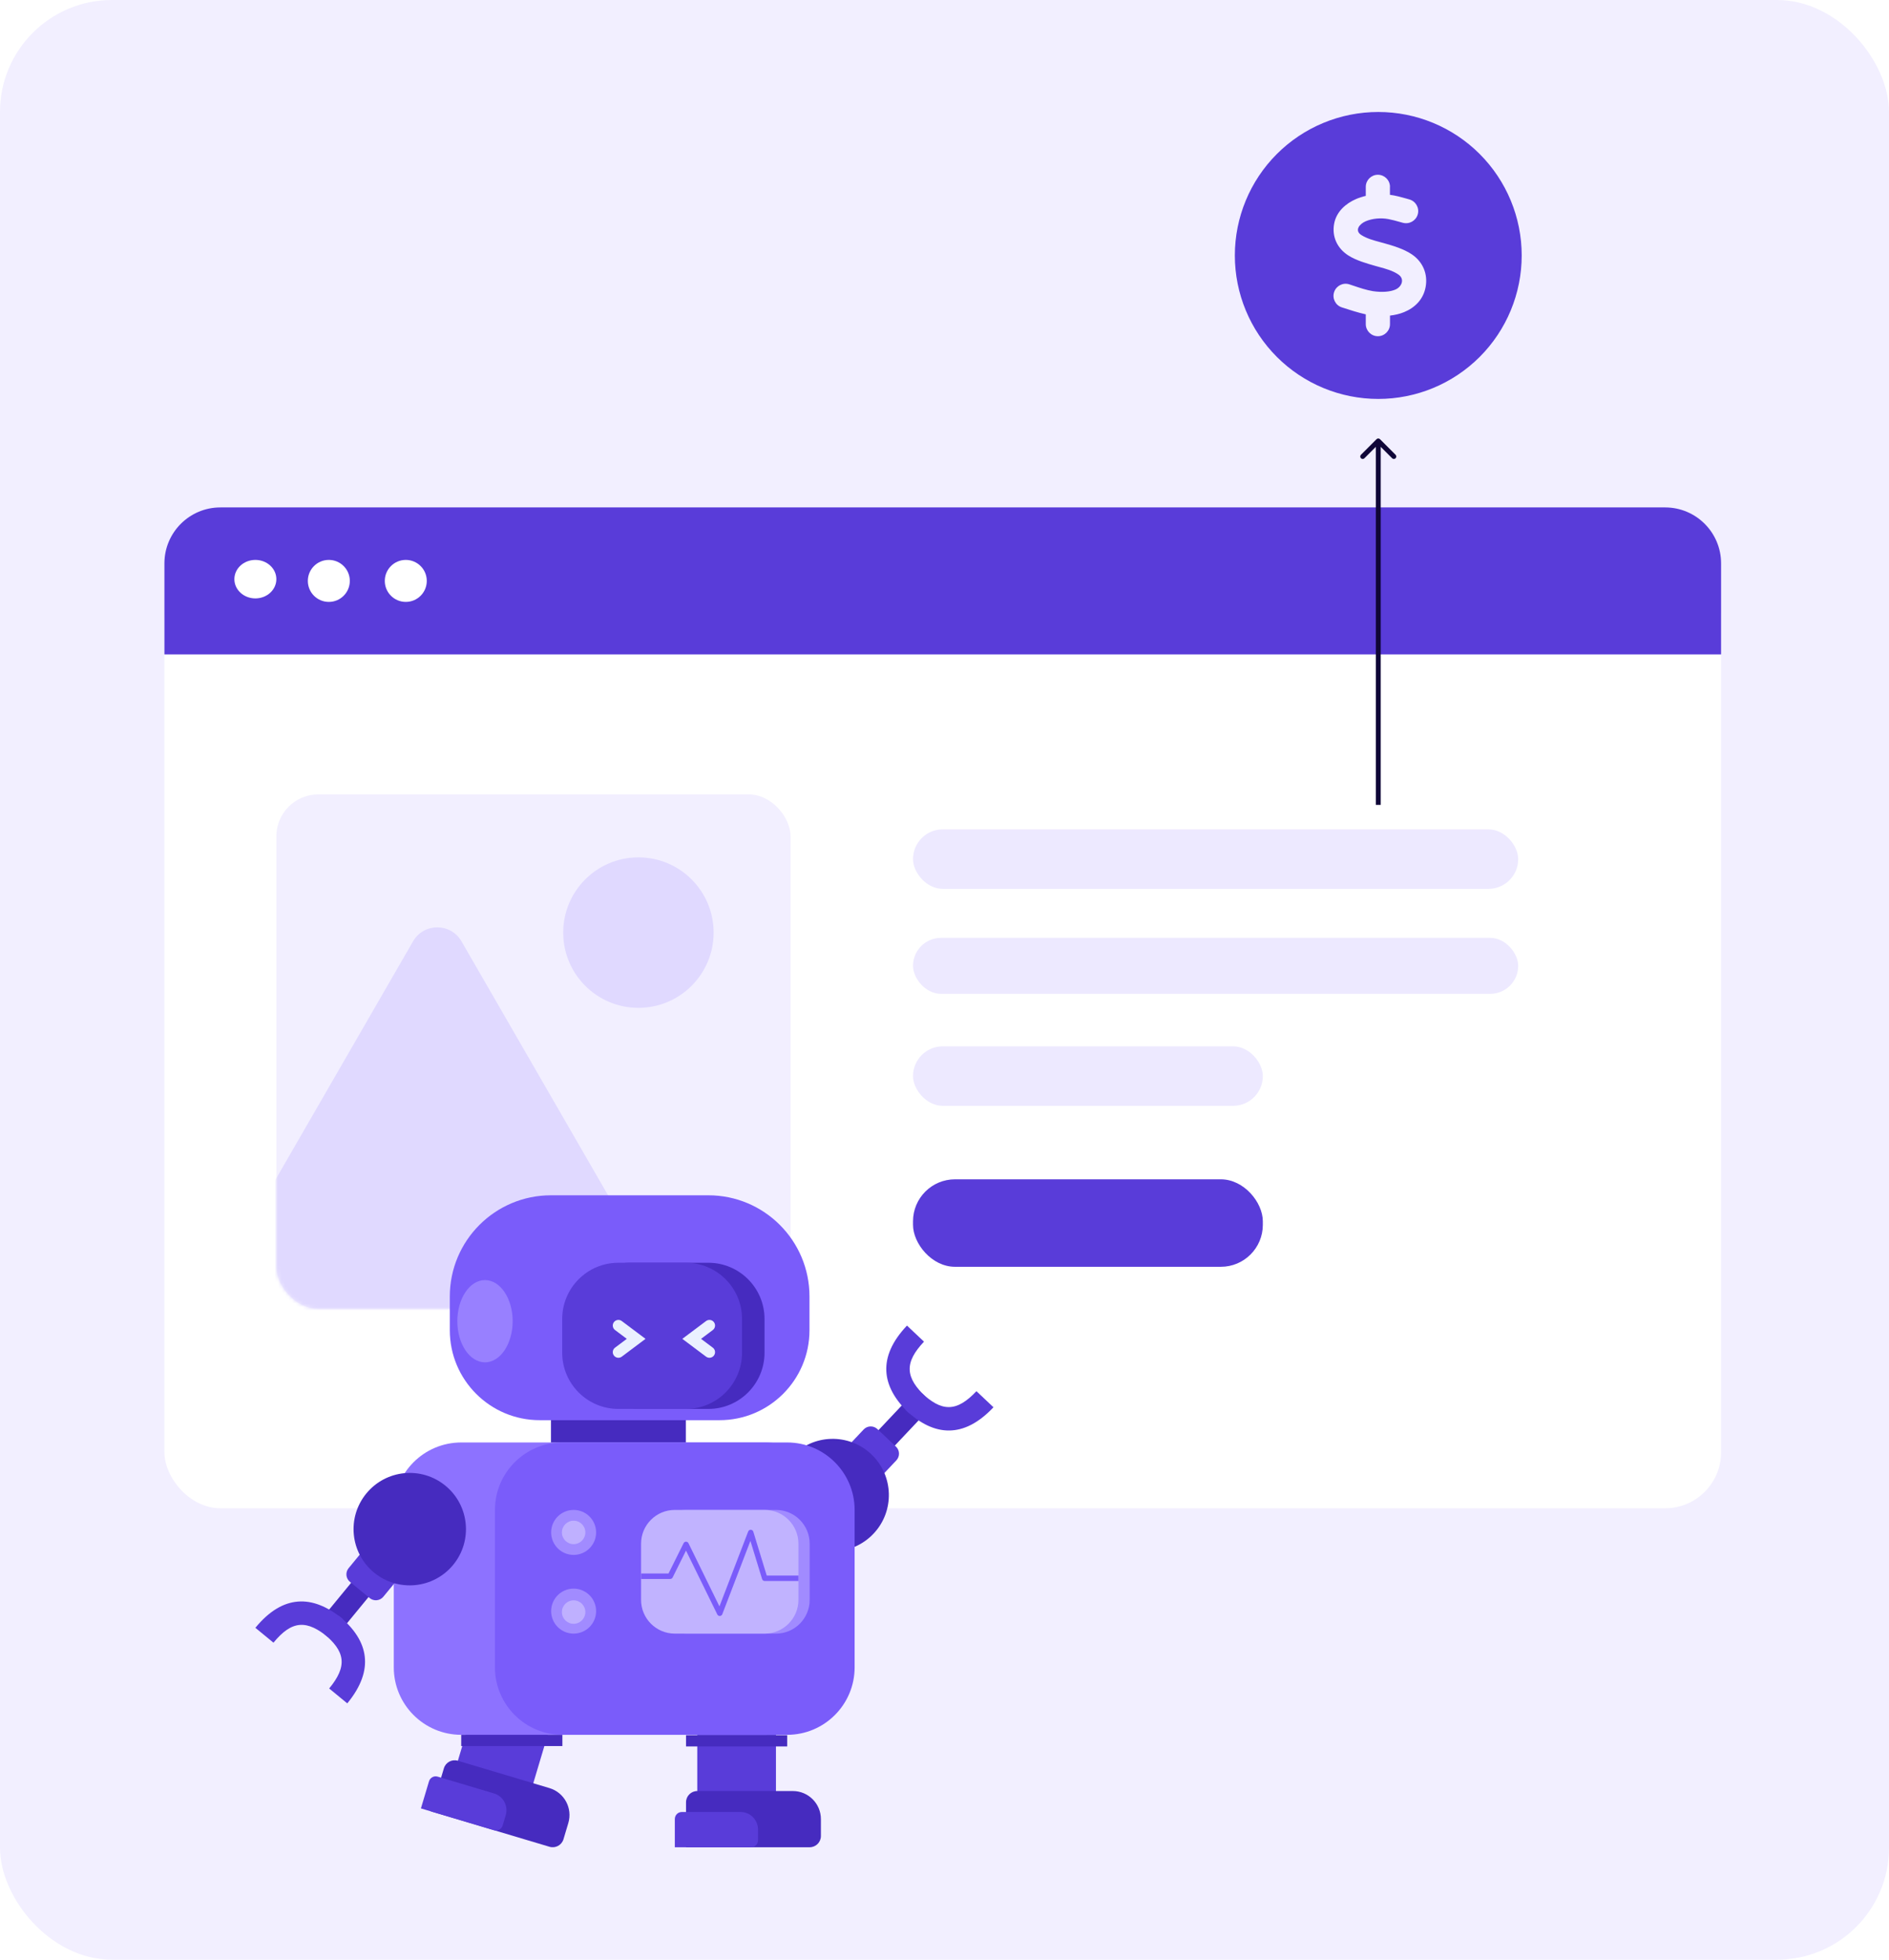 <svg width="540" height="560" viewBox="0 0 540 560" fill="none" xmlns="http://www.w3.org/2000/svg">
<rect width="540" height="560" rx="32" fill="#F2EFFF"/>
<path d="M394 114C404.874 114 415.302 109.68 422.991 101.991C430.68 94.302 435 83.874 435 73C435 62.126 430.68 51.698 422.991 44.009C415.302 36.32 404.874 32 394 32C383.126 32 372.698 36.32 365.009 44.009C357.32 51.698 353 62.126 353 73C353 83.874 357.32 94.302 365.009 101.991C372.698 109.68 383.126 114 394 114ZM397.331 53.397V55.671C398.885 55.863 400.438 56.296 401.976 56.728C402.28 56.808 402.568 56.888 402.873 56.984C404.714 57.497 405.804 59.403 405.291 61.245C404.779 63.086 402.873 64.159 401.031 63.663C400.775 63.599 400.534 63.519 400.278 63.455C399.157 63.134 398.036 62.83 396.899 62.606C394.785 62.206 392.334 62.398 390.364 63.246C388.603 64.015 387.145 65.873 389.147 67.154C390.717 68.163 392.639 68.676 394.464 69.172C394.849 69.268 395.217 69.38 395.586 69.477C398.084 70.181 401.271 71.094 403.657 72.728C406.764 74.858 408.222 78.317 407.533 82.033C406.877 85.62 404.378 87.975 401.383 89.192C400.134 89.704 398.773 90.025 397.347 90.185V92.619C397.347 94.525 395.794 96.079 393.888 96.079C391.982 96.079 390.429 94.525 390.429 92.619V89.832C388.106 89.304 385.832 88.567 383.574 87.831C381.764 87.238 380.771 85.268 381.38 83.458C381.988 81.648 383.942 80.656 385.752 81.264C386.152 81.392 386.553 81.536 386.953 81.665C388.763 82.273 390.621 82.898 392.479 83.202C395.201 83.602 397.379 83.362 398.805 82.785C400.727 82.017 401.639 79.727 399.75 78.445C398.132 77.34 396.13 76.796 394.224 76.283C393.856 76.187 393.504 76.091 393.135 75.979C390.717 75.29 387.69 74.441 385.416 72.984C382.293 70.982 380.707 67.651 381.38 63.951C382.02 60.46 384.743 58.138 387.626 56.888C388.507 56.504 389.452 56.2 390.429 55.975V53.397C390.429 51.491 391.982 49.938 393.888 49.938C395.794 49.938 397.347 51.491 397.347 53.397H397.331Z" fill="#593CD9"/>
<g filter="url(#filter0_d_0_177)">
<rect x="47" y="145" width="445" height="270" rx="16" fill="white"/>
</g>
<rect x="79" y="227" width="147" height="147" rx="12" fill="#F2EFFF"/>
<rect x="261" y="237" width="173" height="17" rx="8.5" fill="#EDE9FF"/>
<rect x="261" y="268" width="173" height="16" rx="8" fill="#EDE9FF"/>
<rect x="261" y="299" width="100" height="17" rx="8.5" fill="#EDE9FF"/>
<rect x="261" y="337" width="100" height="25" rx="12" fill="#593CD9"/>
<mask id="mask0_0_177" style="mask-type:alpha" maskUnits="userSpaceOnUse" x="79" y="227" width="147" height="147">
<rect x="79" y="227" width="147" height="147" rx="12" fill="#F2EFFF"/>
</mask>
<g mask="url(#mask0_0_177)">
<path d="M118.072 269C121.151 263.667 128.849 263.667 131.928 269L192.55 374C195.629 379.333 191.78 386 185.622 386H64.378C58.22 386 54.371 379.333 57.45 374L118.072 269Z" fill="#E0D9FF"/>
<circle cx="182.5" cy="266.5" r="21.5" fill="#E0D9FF"/>
</g>
<path d="M47 161C47 152.163 54.163 145 63 145H476C484.837 145 492 152.163 492 161V187H47V161Z" fill="#593CD9"/>
<circle cx="94" cy="166" r="6" fill="white"/>
<ellipse cx="73" cy="165.5" rx="6" ry="5.5" fill="white"/>
<circle cx="116" cy="166" r="6" fill="white"/>
<path d="M196.059 399.403H157.502V412.255H196.059V399.403Z" fill="#462BBF"/>
<path d="M128.584 370.485C128.584 354.512 141.53 341.566 157.502 341.566H202.486C218.459 341.566 231.404 354.512 231.404 370.485V380.124C231.404 394.32 219.895 405.829 205.699 405.829H154.289C140.093 405.829 128.584 394.32 128.584 380.124V370.485Z" fill="#7A5CFA"/>
<path d="M163.928 376.911C163.928 368.04 171.122 360.846 179.994 360.846H202.486C211.357 360.846 218.551 368.04 218.551 376.911V386.551C218.551 395.422 211.357 402.616 202.486 402.616H183.207C172.558 402.616 163.928 393.986 163.928 383.338V376.911Z" fill="#462BBF"/>
<path d="M160.715 376.911C160.715 368.04 167.909 360.846 176.78 360.846H196.059C204.931 360.846 212.125 368.04 212.125 376.911V386.551C212.125 395.422 204.931 402.616 196.059 402.616H176.78C167.909 402.616 160.715 395.422 160.715 386.551V376.911Z" fill="#593CD9"/>
<path fill-rule="evenodd" clip-rule="evenodd" d="M175.495 377.82C176.027 377.111 177.034 376.967 177.744 377.499L184.53 382.588L177.744 387.678C177.034 388.21 176.027 388.066 175.495 387.356C174.962 386.646 175.106 385.639 175.816 385.107L179.174 382.588L175.816 380.07C175.106 379.537 174.962 378.53 175.495 377.82Z" fill="#EAF1FF"/>
<path fill-rule="evenodd" clip-rule="evenodd" d="M204.089 387.356C203.556 388.066 202.549 388.21 201.839 387.678L195.054 382.589L201.839 377.499C202.549 376.967 203.556 377.111 204.089 377.821C204.621 378.53 204.477 379.537 203.767 380.07L200.409 382.589L203.767 385.107C204.477 385.64 204.621 386.647 204.089 387.356Z" fill="#EAF1FF"/>
<path d="M138.644 389.301C143.011 389.301 146.551 384.039 146.551 377.548C146.551 371.056 143.011 365.794 138.644 365.794C134.276 365.794 130.736 371.056 130.736 377.548C130.736 384.039 134.276 389.301 138.644 389.301Z" fill="#9880FF"/>
<path d="M157.037 494.188L135.484 487.756L129.052 509.309L150.605 515.741L157.037 494.188Z" fill="#593CD9"/>
<path d="M221.817 495.739H199.325V518.231H221.817V495.739Z" fill="#593CD9"/>
<path d="M225.029 495.844H196.111V499.057H225.029V495.844Z" fill="#462BBF"/>
<path d="M160.767 495.739H131.849V498.952H160.767V495.739Z" fill="#462BBF"/>
<path fill-rule="evenodd" clip-rule="evenodd" d="M237.882 431.477C237.882 420.838 229.242 412.198 218.603 412.198H131.848C121.21 412.198 112.57 420.838 112.57 431.477V476.461C112.57 487.099 121.21 495.739 131.848 495.739H218.603C229.242 495.739 237.882 487.099 237.882 476.461V431.477Z" fill="#8D72FF"/>
<path d="M237.898 422.69L242.571 427.101L264.63 403.738L259.957 399.326L237.898 422.69Z" fill="#462BBF"/>
<path fill-rule="evenodd" clip-rule="evenodd" d="M239.973 415.811L249.319 424.635L256.236 417.308C256.742 416.773 257.014 416.058 256.993 415.322C256.972 414.587 256.659 413.889 256.124 413.383L250.816 408.372C250.281 407.867 249.566 407.594 248.83 407.615C248.094 407.636 247.396 407.949 246.891 408.484L239.973 415.811Z" fill="#593CD9"/>
<path d="M249.059 415.55C242.607 409.459 232.439 409.751 226.348 416.203C220.257 422.654 220.549 432.822 227 438.913C233.452 445.005 243.62 444.713 249.711 438.261C255.803 431.81 255.511 421.642 249.059 415.55Z" fill="#462BBF"/>
<path fill-rule="evenodd" clip-rule="evenodd" d="M258.827 402.864C263.102 406.9 267.265 408.824 271.35 408.78C275.447 408.737 279.663 406.734 284 402.141L279.131 397.544C276.376 400.462 273.88 402.061 271.279 402.088C268.668 402.115 266.157 400.576 263.424 397.995L258.827 402.864Z" fill="#593CD9"/>
<path fill-rule="evenodd" clip-rule="evenodd" d="M264.592 399.098C261.859 396.517 260.178 394.099 260.055 391.491C259.933 388.892 261.386 386.309 264.141 383.391L259.272 378.794C254.935 383.387 253.178 387.711 253.37 391.804C253.56 395.885 255.72 399.93 259.995 403.967L264.592 399.098Z" fill="#593CD9"/>
<path fill-rule="evenodd" clip-rule="evenodd" d="M244.308 431.477C244.308 420.838 235.668 412.198 225.029 412.198H160.767C150.128 412.198 141.488 420.838 141.488 431.477V476.461C141.488 487.099 150.128 495.739 160.767 495.739H225.029C235.668 495.739 244.308 487.099 244.308 476.461V431.477Z" fill="#7A5CFA"/>
<path d="M126.891 505.31C127.398 503.611 129.189 502.643 130.889 503.15L157.06 510.96C161.312 512.229 163.73 516.703 162.461 520.955L161.082 525.573C160.575 527.273 158.784 528.24 157.085 527.733L123.216 517.626L126.891 505.31Z" fill="#462BBF"/>
<path d="M122.63 509.049C122.948 507.983 124.057 507.372 125.105 507.685L141.251 512.503C143.874 513.286 145.354 516.08 144.559 518.746L143.695 521.642C143.377 522.707 142.268 523.318 141.219 523.005L120.325 516.77L122.63 509.049Z" fill="#593CD9"/>
<path d="M196.111 515.018C196.111 513.244 197.55 511.805 199.324 511.805H226.636C231.073 511.805 234.668 515.4 234.668 519.838V524.657C234.668 526.431 233.229 527.87 231.455 527.87H196.111V515.018Z" fill="#462BBF"/>
<path d="M192.908 519.811C192.908 518.699 193.796 517.797 194.891 517.797H211.739C214.477 517.797 216.695 520.051 216.695 522.833V525.855C216.695 526.967 215.807 527.87 214.713 527.87H192.908V519.811Z" fill="#593CD9"/>
<path d="M186.472 441.116C186.472 435.792 190.787 431.477 196.112 431.477H221.817C227.141 431.477 231.456 435.792 231.456 441.116V457.182C231.456 462.506 227.141 466.821 221.817 466.821H196.112C190.787 466.821 186.472 462.506 186.472 457.182V441.116Z" fill="#A18BFF"/>
<path d="M183.259 441.116C183.259 435.792 187.574 431.477 192.898 431.477H218.603C223.927 431.477 228.243 435.792 228.243 441.116V457.182C228.243 462.506 223.927 466.821 218.603 466.821H192.898C187.574 466.821 183.259 462.506 183.259 457.182V441.116Z" fill="#C1B3FF"/>
<path d="M163.98 444.329C167.529 444.329 170.406 441.452 170.406 437.903C170.406 434.354 167.529 431.477 163.98 431.477C160.431 431.477 157.553 434.354 157.553 437.903C157.553 441.452 160.431 444.329 163.98 444.329Z" fill="#A18BFF"/>
<path d="M163.98 441.253C165.831 441.253 167.332 439.753 167.332 437.902C167.332 436.051 165.831 434.55 163.98 434.55C162.129 434.55 160.629 436.051 160.629 437.902C160.629 439.753 162.129 441.253 163.98 441.253Z" fill="#BFB0FF"/>
<path d="M117.579 441.491L112.614 437.411L92.214 462.236L97.179 466.316L117.579 441.491Z" fill="#462BBF"/>
<path fill-rule="evenodd" clip-rule="evenodd" d="M115.982 448.496L106.052 440.336L99.655 448.121C99.188 448.689 98.965 449.421 99.036 450.154C99.108 450.887 99.469 451.561 100.037 452.028L105.677 456.663C106.246 457.131 106.977 457.353 107.71 457.282C108.443 457.21 109.117 456.85 109.584 456.281L115.982 448.496Z" fill="#593CD9"/>
<path d="M106.937 449.381C113.792 455.015 123.916 454.024 129.549 447.169C135.183 440.314 134.192 430.19 127.337 424.557C120.482 418.923 110.358 419.914 104.725 426.769C99.091 433.624 100.082 443.748 106.937 449.381Z" fill="#462BBF"/>
<path fill-rule="evenodd" clip-rule="evenodd" d="M98.064 462.709C93.521 458.976 89.236 457.342 85.163 457.668C81.079 457.992 77.011 460.28 73 465.161L78.174 469.412C80.722 466.312 83.101 464.545 85.695 464.339C88.297 464.132 90.908 465.495 93.812 467.882L98.064 462.709Z" fill="#593CD9"/>
<path fill-rule="evenodd" clip-rule="evenodd" d="M92.571 466.862C95.475 469.249 97.319 471.546 97.62 474.139C97.921 476.724 96.649 479.401 94.101 482.501L99.274 486.753C103.285 481.872 104.741 477.438 104.268 473.368C103.798 469.309 101.365 465.422 96.822 461.689L92.571 466.862Z" fill="#593CD9"/>
<path d="M163.98 466.821C167.529 466.821 170.406 463.944 170.406 460.395C170.406 456.846 167.529 453.969 163.98 453.969C160.431 453.969 157.553 456.846 157.553 460.395C157.553 463.944 160.431 466.821 163.98 466.821Z" fill="#A18BFF"/>
<path d="M163.98 464.015C165.831 464.015 167.332 462.515 167.332 460.664C167.332 458.813 165.831 457.312 163.98 457.312C162.129 457.312 160.629 458.813 160.629 460.664C160.629 462.515 162.129 464.015 163.98 464.015Z" fill="#BFB0FF"/>
<path d="M183.259 450.426H191.587L196.111 441.333L205.751 460.997L214.603 437.927L218.603 451.004H228.243" stroke="#7A5CFA" stroke-width="1.56" stroke-miterlimit="1.5" stroke-linejoin="round"/>
<path d="M394.495 125.505C394.222 125.232 393.778 125.232 393.505 125.505L389.05 129.96C388.777 130.233 388.777 130.676 389.05 130.95C389.324 131.223 389.767 131.223 390.04 130.95L394 126.99L397.96 130.95C398.233 131.223 398.676 131.223 398.95 130.95C399.223 130.676 399.223 130.233 398.95 129.96L394.495 125.505ZM393.3 126L393.3 230L394.7 230L394.7 126L393.3 126Z" fill="#100638"/>
<defs>
<filter id="filter0_d_0_177" x="7" y="121" width="525" height="350" filterUnits="userSpaceOnUse" color-interpolation-filters="sRGB">
<feFlood flood-opacity="0" result="BackgroundImageFix"/>
<feColorMatrix in="SourceAlpha" type="matrix" values="0 0 0 0 0 0 0 0 0 0 0 0 0 0 0 0 0 0 127 0" result="hardAlpha"/>
<feOffset dy="16"/>
<feGaussianBlur stdDeviation="20"/>
<feComposite in2="hardAlpha" operator="out"/>
<feColorMatrix type="matrix" values="0 0 0 0 0.791 0 0 0 0 0.759 0 0 0 0 0.926 0 0 0 0.12 0"/>
<feBlend mode="normal" in2="BackgroundImageFix" result="effect1_dropShadow_0_177"/>
<feBlend mode="normal" in="SourceGraphic" in2="effect1_dropShadow_0_177" result="shape"/>
</filter>
</defs>
</svg>
